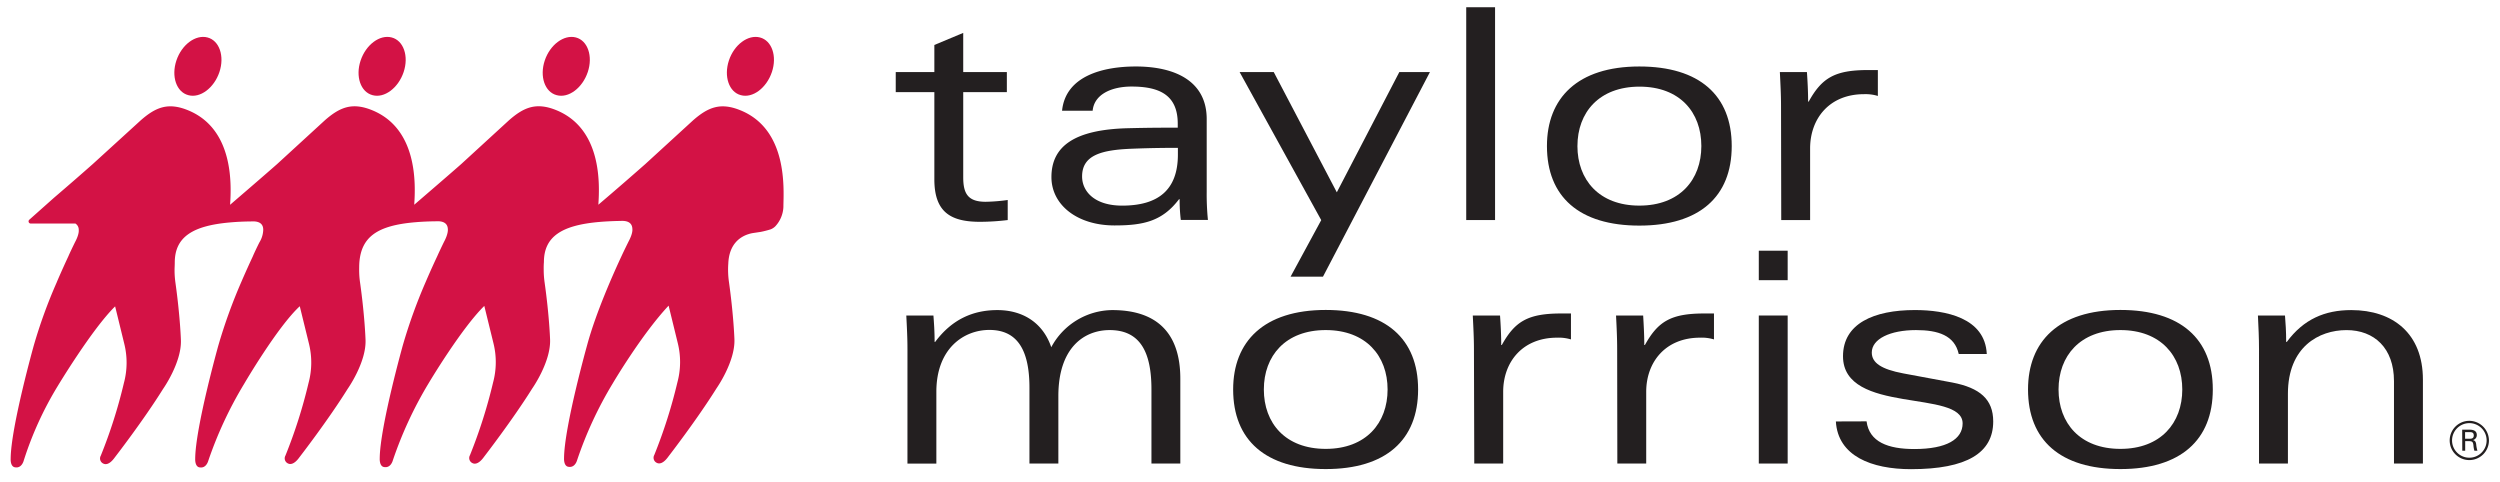 <?xml version="1.0" encoding="UTF-8" standalone="no"?>
<!-- Created with Inkscape (http://www.inkscape.org/) -->

<svg
   xmlns:dc="http://purl.org/dc/elements/1.1/"
   xmlns:cc="http://creativecommons.org/ns#"
   xmlns:rdf="http://www.w3.org/1999/02/22-rdf-syntax-ns#"
   xmlns:svg="http://www.w3.org/2000/svg"
   xmlns="http://www.w3.org/2000/svg"
   xmlns:sodipodi="http://sodipodi.sourceforge.net/DTD/sodipodi-0.dtd"
   xmlns:inkscape="http://www.inkscape.org/namespaces/inkscape"
   width="253.037"
   height="48.789"
   viewBox="0 0 66.949 12.909"
   version="1.1"
   id="svg933"
   inkscape:version="0.92.0 r15299"
   sodipodi:docname="taylor morrison.svg">
  <defs
     id="defs927" />
  <sodipodi:namedview
     id="base"
     pagecolor="#ffffff"
     bordercolor="#666666"
     borderopacity="1.0"
     inkscape:pageopacity="0.0"
     inkscape:pageshadow="2"
     inkscape:zoom="3.660815"
     inkscape:cx="125.5185"
     inkscape:cy="23.394432"
     inkscape:document-units="mm"
     inkscape:current-layer="layer1"
     showgrid="false"
     fit-margin-top="0"
     fit-margin-left="0"
     fit-margin-right="0"
     fit-margin-bottom="0"
     units="px"
     inkscape:window-width="1280"
     inkscape:window-height="744"
     inkscape:window-x="-4"
     inkscape:window-y="-4"
     inkscape:window-maximized="1" />
  <g
     inkscape:label="Layer 1"
     inkscape:groupmode="layer"
     id="layer1"
     transform="translate(20.737,-142.114)">
    <g
       id="g896"
       transform="matrix(0.334,0,0,0.334,5.281,49.139)">
      <path
         id="path788"
         d="m -2.984,281.974 2.315,-0.968 v 3.143 H 2.829 v 1.606 h -3.498 v 6.826 c 0,1.281 0.355,1.966 1.794,1.966 a 14.229,14.229 0 0 0 1.773,-0.143 v 1.609 a 19.05,19.05 0 0 1 -2.22,0.14 c -2.339,0 -3.662,-0.762 -3.662,-3.405 v -6.993 h -3.096 v -1.606 h 3.096 z"
         class="cls-1"
         inkscape:connector-curvature="0"
         style="fill:#231f20;stroke-width:0.265" />
      <path
         id="path790"
         d="m 7.256,287.247 c 0.283,-2.815 3.328,-3.548 5.906,-3.548 3.283,0 5.691,1.257 5.691,4.21 v 5.821 a 20.717,20.717 0 0 0 0.098,2.27 h -2.175 a 13.354,13.354 0 0 1 -0.093,-1.659 h -0.048 c -1.344,1.773 -2.86,2.103 -5.175,2.103 -2.998,0 -5.056,-1.654 -5.056,-3.876 0,-2.503 1.892,-3.802 6.085,-3.918 1.749,-0.045 2.953,-0.045 4.043,-0.045 v -0.32 c 0,-2.267 -1.421,-2.977 -3.704,-2.977 -1.63,0 -2.998,0.638 -3.119,1.939 z m 9.287,2.977 c -0.794,0 -1.916,0 -3.688,0.069 -2.408,0.095 -3.993,0.497 -3.993,2.223 0,1.177 0.971,2.339 3.215,2.339 2.857,0 4.466,-1.23 4.466,-4.09 z"
         class="cls-1"
         inkscape:connector-curvature="0"
         style="fill:#231f20;stroke-width:0.265" />
      <path
         id="path792"
         d="m 36.751,284.148 -8.575,16.404 h -2.598 l 2.458,-4.535 -6.543,-11.869 h 2.736 l 5.056,9.639 5.011,-9.639 z"
         class="cls-1"
         inkscape:connector-curvature="0"
         style="fill:#231f20;stroke-width:0.265" />
      <path
         id="path794"
         d="m 39.662,278.949 h 2.312 v 17.063 h -2.312 z"
         class="cls-1"
         inkscape:connector-curvature="0"
         style="fill:#231f20;stroke-width:0.265" />
      <path
         id="path796"
         d="m 53.542,296.457 c -4.821,0 -7.408,-2.312 -7.408,-6.379 0,-3.847 2.455,-6.379 7.408,-6.379 4.821,0 7.408,2.318 7.408,6.379 0,4.061 -2.588,6.379 -7.408,6.379 z m -4.964,-6.379 c 0,2.696 1.728,4.776 4.964,4.776 3.236,0 4.972,-2.072 4.972,-4.776 0,-2.704 -1.722,-4.763 -4.958,-4.763 -3.236,0 -4.977,2.066 -4.977,4.763 z"
         class="cls-1"
         inkscape:connector-curvature="0"
         style="fill:#231f20;stroke-width:0.265" />
      <path
         id="path798"
         d="m 64.903,286.845 c 0,-0.9 -0.048,-1.752 -0.093,-2.696 h 2.17 c 0.05,0.712 0.095,1.561 0.095,2.365 h 0.048 c 1.058,-1.918 2.117,-2.529 4.763,-2.529 h 0.781 v 2.077 a 3.36,3.36 0 0 0 -1.109,-0.143 c -2.786,0 -4.323,1.968 -4.323,4.35 v 5.744 h -2.315 z"
         class="cls-1"
         inkscape:connector-curvature="0"
         style="fill:#231f20;stroke-width:0.265" />
      <path
         id="path800"
         d="m -5.14,306.363 c 0,-0.897 -0.045,-1.752 -0.093,-2.696 h 2.175 c 0.045,0.595 0.095,1.275 0.095,2.117 h 0.045 c 1.347,-1.818 3.051,-2.553 4.985,-2.553 1.987,0 3.638,0.966 4.323,2.977 a 5.607,5.607 0 0 1 4.892,-2.977 c 3.379,0 5.456,1.651 5.456,5.501 v 6.805 h -2.315 v -5.94 c 0,-2.879 -0.826,-4.763 -3.352,-4.763 -2.032,0 -4.112,1.394 -4.112,5.292 v 5.411 h -2.318 v -6.085 c 0,-3.188 -1.085,-4.63 -3.215,-4.63 -2.029,0 -4.249,1.466 -4.249,4.961 v 5.755 h -2.318 z"
         class="cls-1"
         inkscape:connector-curvature="0"
         style="fill:#231f20;stroke-width:0.265" />
      <path
         id="path802"
         d="m 28.396,315.978 c -4.821,0 -7.422,-2.318 -7.422,-6.382 0,-3.85 2.461,-6.376 7.422,-6.376 4.818,0 7.408,2.318 7.408,6.376 0,4.059 -2.59,6.382 -7.408,6.382 z m -4.961,-6.382 c 0,2.699 1.722,4.763 4.961,4.763 3.239,0 4.961,-2.077 4.961,-4.763 0,-2.686 -1.728,-4.763 -4.961,-4.763 -3.233,0 -4.961,2.074 -4.961,4.763 z"
         class="cls-1"
         inkscape:connector-curvature="0"
         style="fill:#231f20;stroke-width:0.265" />
      <path
         id="path804"
         d="m 40.281,306.363 c 0,-0.897 -0.048,-1.752 -0.093,-2.696 h 2.185 c 0.05,0.712 0.095,1.561 0.095,2.365 h 0.048 c 1.058,-1.916 2.117,-2.529 4.763,-2.529 h 0.781 v 2.08 a 3.373,3.373 0 0 0 -1.109,-0.14 c -2.789,0 -4.326,1.958 -4.326,4.344 v 5.749 h -2.318 z"
         class="cls-1"
         inkscape:connector-curvature="0"
         style="fill:#231f20;stroke-width:0.265" />
      <path
         id="path806"
         d="m 51.764,306.363 c 0,-0.897 -0.042,-1.752 -0.09,-2.696 h 2.175 c 0.042,0.712 0.09,1.561 0.09,2.365 h 0.05 c 1.058,-1.916 2.117,-2.529 4.763,-2.529 h 0.775 v 2.08 a 3.36,3.36 0 0 0 -1.111,-0.14 c -2.783,0 -4.323,1.958 -4.323,4.344 v 5.749 h -2.315 z"
         class="cls-1"
         inkscape:connector-curvature="0"
         style="fill:#231f20;stroke-width:0.265" />
      <path
         id="path808"
         d="m 63.12,298.47 h 2.315 v 2.363 h -2.315 z m 0,5.196 h 2.315 v 11.869 h -2.315 z"
         class="cls-1"
         inkscape:connector-curvature="0"
         style="fill:#231f20;stroke-width:0.265" />
      <path
         id="path810"
         d="m 71.761,312.152 c 0.214,1.654 1.722,2.22 3.829,2.22 2.598,0 3.873,-0.794 3.873,-2.056 0,-2.765 -9.591,-0.667 -9.591,-5.384 0,-2.625 2.479,-3.704 5.763,-3.704 2.466,0 5.625,0.616 5.765,3.522 h -2.249 c -0.331,-1.49 -1.654,-1.916 -3.426,-1.916 -2.077,0 -3.545,0.712 -3.545,1.799 0,0.823 0.757,1.341 2.529,1.675 l 3.924,0.73 c 2.217,0.426 3.283,1.347 3.283,3.122 0,2.524 -2.117,3.826 -6.591,3.826 -3.175,0 -5.863,-1.058 -6.025,-3.826 z"
         class="cls-1"
         inkscape:connector-curvature="0"
         style="fill:#231f20;stroke-width:0.265" />
      <path
         id="path812"
         d="m 92.115,315.978 c -4.821,0 -7.408,-2.318 -7.408,-6.382 0,-3.85 2.458,-6.376 7.408,-6.376 4.821,0 7.408,2.318 7.408,6.376 0,4.059 -2.588,6.382 -7.408,6.382 z m -4.961,-6.382 c 0,2.699 1.725,4.763 4.961,4.763 3.236,0 4.961,-2.077 4.961,-4.763 0,-2.686 -1.728,-4.763 -4.961,-4.763 -3.233,0 -4.961,2.074 -4.961,4.763 z"
         class="cls-1"
         inkscape:connector-curvature="0"
         style="fill:#231f20;stroke-width:0.265" />
      <path
         id="path814"
         d="m 103.228,306.363 c 0,-0.897 -0.042,-1.752 -0.087,-2.696 h 2.17 c 0.048,0.595 0.095,1.275 0.095,2.117 h 0.05 c 1.344,-1.818 3.043,-2.553 5.167,-2.553 3.334,0 5.747,1.865 5.747,5.577 v 6.728 h -2.32 v -6.615 c 0,-2.646 -1.587,-4.085 -3.805,-4.085 -2.217,0 -4.699,1.347 -4.699,5.104 v 5.596 h -2.318 z"
         class="cls-1"
         inkscape:connector-curvature="0"
         style="fill:#231f20;stroke-width:0.265" />
      <path
         id="path816"
         d="m -48.032,285.998 c 0.953,0.265 2.069,-0.579 2.495,-1.852 0.426,-1.273 0,-2.527 -0.96,-2.775 -0.96,-0.249 -2.064,0.582 -2.49,1.852 -0.426,1.27 0,2.524 0.955,2.775 z"
         class="cls-2"
         inkscape:connector-curvature="0"
         style="fill:#d31245;stroke-width:0.265" />
      <path
         id="path818"
         d="m -18.502,285.998 c 0.953,0.265 2.064,-0.579 2.492,-1.852 0.429,-1.273 0,-2.527 -0.958,-2.775 -0.958,-0.249 -2.072,0.582 -2.49,1.852 -0.418,1.27 0.005,2.524 0.955,2.775 z"
         class="cls-2"
         inkscape:connector-curvature="0"
         style="fill:#d31245;stroke-width:0.265" />
      <path
         id="path820"
         d="m -33.268,285.998 c 0.955,0.265 2.069,-0.579 2.495,-1.852 0.426,-1.273 0,-2.527 -0.955,-2.775 -0.955,-0.249 -2.072,0.582 -2.495,1.852 -0.423,1.27 0,2.524 0.955,2.775 z"
         class="cls-2"
         inkscape:connector-curvature="0"
         style="fill:#d31245;stroke-width:0.265" />
      <path
         id="path822"
         d="m -18.499,287.226 c -1.622,-0.677 -2.625,-0.265 -3.834,0.794 l -3.821,3.498 c -1.013,0.894 -2.344,2.053 -3.77,3.265 v 0 c 0.111,-1.654 0.283,-6.054 -3.331,-7.564 -1.63,-0.677 -2.627,-0.265 -3.836,0.794 l -3.826,3.508 c -0.966,0.855 -3.752,3.246 -3.77,3.265 0.111,-1.656 0.28,-6.054 -3.334,-7.564 -1.625,-0.677 -2.625,-0.265 -3.834,0.794 l -3.826,3.508 c -0.968,0.857 -3.77,3.265 -3.77,3.265 v 0 c 0.111,-1.654 0.28,-6.054 -3.336,-7.564 -1.622,-0.677 -2.625,-0.265 -3.831,0.794 l -3.839,3.5 c -0.852,0.754 -1.942,1.704 -3.117,2.709 l -1.966,1.749 a 0.175,0.175 0 0 0 0.106,0.315 h 3.582 a 0.59,0.59 0 0 1 0.265,0.529 c 0,0 0.053,0.315 -0.304,0.976 v 0 c -0.177,0.365 -0.413,0.852 -0.529,1.124 v 0 c -0.228,0.489 -0.553,1.196 -0.908,2.024 l -0.026,0.066 a 40.198,40.198 0 0 0 -1.839,5.064 c 0,0 -1.836,6.554 -1.852,9.065 0,0 -0.05,0.677 0.384,0.701 0.5,0.071 0.654,-0.513 0.654,-0.513 a 27.324,27.324 0 0 1 2.733,-6.003 c 0,0 2.752,-4.575 4.604,-6.392 l 0.728,2.977 a 6.265,6.265 0 0 1 -0.026,3.175 39.952,39.952 0 0 1 -1.852,5.821 0.45,0.45 0 0 0 0.217,0.638 c 0.138,0.066 0.463,0.122 0.91,-0.505 0,0 2.294,-2.961 3.863,-5.48 0,0 1.508,-2.13 1.434,-3.937 0,0 -0.056,-1.852 -0.434,-4.559 a 7.162,7.162 0 0 1 -0.074,-1.035 v 0 c 0,-0.191 0.016,-0.392 0.016,-0.603 0,-2.064 1.447,-2.963 4.44,-3.223 v 0 q 0.762,-0.069 1.662,-0.079 c 0.167,0 0.99,-0.098 0.992,0.661 a 2.027,2.027 0 0 1 -0.312,1.027 v 0 c -0.183,0.365 -0.415,0.852 -0.529,1.124 v 0 c -0.228,0.489 -0.553,1.196 -0.91,2.024 v 0 a 42.397,42.397 0 0 0 -1.852,5.122 c 0,0 -1.834,6.554 -1.852,9.065 0,0 -0.045,0.677 0.386,0.701 0.5,0.071 0.656,-0.513 0.656,-0.513 a 31.451,31.451 0 0 1 2.876,-6.178 c 0,0 2.664,-4.569 4.466,-6.234 l 0.73,2.977 a 6.297,6.297 0 0 1 -0.026,3.175 40.151,40.151 0 0 1 -1.852,5.821 0.45,0.45 0 0 0 0.214,0.638 c 0.138,0.066 0.463,0.122 0.91,-0.505 0,0 2.294,-2.961 3.863,-5.48 0,0 1.508,-2.13 1.434,-3.937 0,0 -0.056,-1.852 -0.434,-4.559 a 6.921,6.921 0 0 1 -0.077,-1.035 c 0,0 0,-0.394 0.016,-0.603 0.161,-2.058 1.45,-2.963 4.442,-3.223 0.508,-0.045 1.058,-0.071 1.659,-0.079 0.169,0 0.99,-0.098 0.995,0.661 0,0 0.04,0.349 -0.32,1.011 v 0 c -0.177,0.365 -0.41,0.852 -0.529,1.124 v 0 c -0.23,0.489 -0.556,1.196 -0.91,2.024 v 0 a 41.952,41.952 0 0 0 -1.852,5.122 c 0,0 -1.834,6.554 -1.852,9.065 0,0 -0.045,0.677 0.384,0.701 0.503,0.071 0.659,-0.513 0.659,-0.513 a 31.435,31.435 0 0 1 2.876,-6.207 c 0,0 2.603,-4.376 4.466,-6.204 l 0.73,2.977 a 6.276,6.276 0 0 1 -0.029,3.175 40.521,40.521 0 0 1 -1.852,5.821 0.45,0.45 0 0 0 0.217,0.638 c 0.132,0.066 0.46,0.122 0.908,-0.505 0,0 2.291,-2.961 3.866,-5.48 0,0 1.505,-2.13 1.434,-3.937 0,0 -0.056,-1.852 -0.437,-4.559 a 7.162,7.162 0 0 1 -0.074,-1.035 v 0 a 5.874,5.874 0 0 1 0.016,-0.603 c 0,-2.064 1.45,-2.963 4.44,-3.223 0.511,-0.045 1.058,-0.071 1.664,-0.082 0.164,0 0.984,-0.098 0.99,0.664 0,0 0.053,0.318 -0.302,0.976 v 0 c -0.18,0.365 -0.418,0.852 -0.542,1.122 v 0 c -0.648,1.386 -2.069,4.551 -2.783,7.189 0,0 -1.834,6.554 -1.852,9.065 0,0 -0.048,0.677 0.384,0.701 0.5,0.071 0.656,-0.513 0.656,-0.513 a 30.882,30.882 0 0 1 2.865,-6.178 c 0,0 2.305,-3.916 4.479,-6.234 l 0.728,2.977 a 6.284,6.284 0 0 1 -0.024,3.175 40.322,40.322 0 0 1 -1.852,5.821 0.45,0.45 0 0 0 0.217,0.638 c 0.135,0.066 0.46,0.122 0.908,-0.505 0,0 2.294,-2.961 3.866,-5.48 0,0 1.505,-2.13 1.434,-3.937 0,0 -0.058,-1.852 -0.434,-4.559 a 6.898,6.898 0 0 1 -0.058,-1.492 c 0.061,-1.611 0.987,-2.18 1.648,-2.381 a 2.344,2.344 0 0 1 0.339,-0.079 l 0.619,-0.093 a 7.937,7.937 0 0 0 0.794,-0.204 1.106,1.106 0 0 0 0.376,-0.249 2.429,2.429 0 0 0 0.643,-1.543 v -0.082 c 0.024,-1.429 0.339,-6.096 -3.405,-7.654 z"
         class="cls-2"
         inkscape:connector-curvature="0"
         style="fill:#d31245;stroke-width:0.265" />
      <path
         id="path824"
         d="m -62.803,285.998 c 0.95,0.265 2.069,-0.579 2.495,-1.852 0.426,-1.273 0,-2.527 -0.958,-2.775 -0.958,-0.249 -2.069,0.582 -2.492,1.852 -0.423,1.27 0,2.524 0.955,2.775 z"
         class="cls-2"
         inkscape:connector-curvature="0"
         style="fill:#d31245;stroke-width:0.265" />
      <path
         id="path826"
         d="m 121.664,313.684 a 1.574,1.574 0 1 1 -1.572,-1.574 1.587,1.587 0 0 1 1.572,1.574 z m -2.958,0 a 1.386,1.386 0 1 0 1.386,-1.389 1.389,1.389 0 0 0 -1.386,1.389 z m 0.812,-0.863 h 0.598 c 0.127,0 0.574,0 0.574,0.426 a 0.4,0.4 0 0 1 -0.315,0.405 c 0.175,0.048 0.23,0.122 0.265,0.328 a 2.429,2.429 0 0 0 0.101,0.529 h -0.243 a 2.117,2.117 0 0 1 -0.079,-0.442 c -0.029,-0.265 -0.095,-0.328 -0.368,-0.328 H 119.759 v 0.77 h -0.233 z m 0.233,0.725 h 0.365 c 0.116,0 0.331,0 0.331,-0.265 0,-0.265 -0.204,-0.265 -0.331,-0.265 h -0.365 z"
         class="cls-1"
         inkscape:connector-curvature="0"
         style="fill:#231f20;stroke-width:0.265" />
    </g>
  </g>
</svg>
